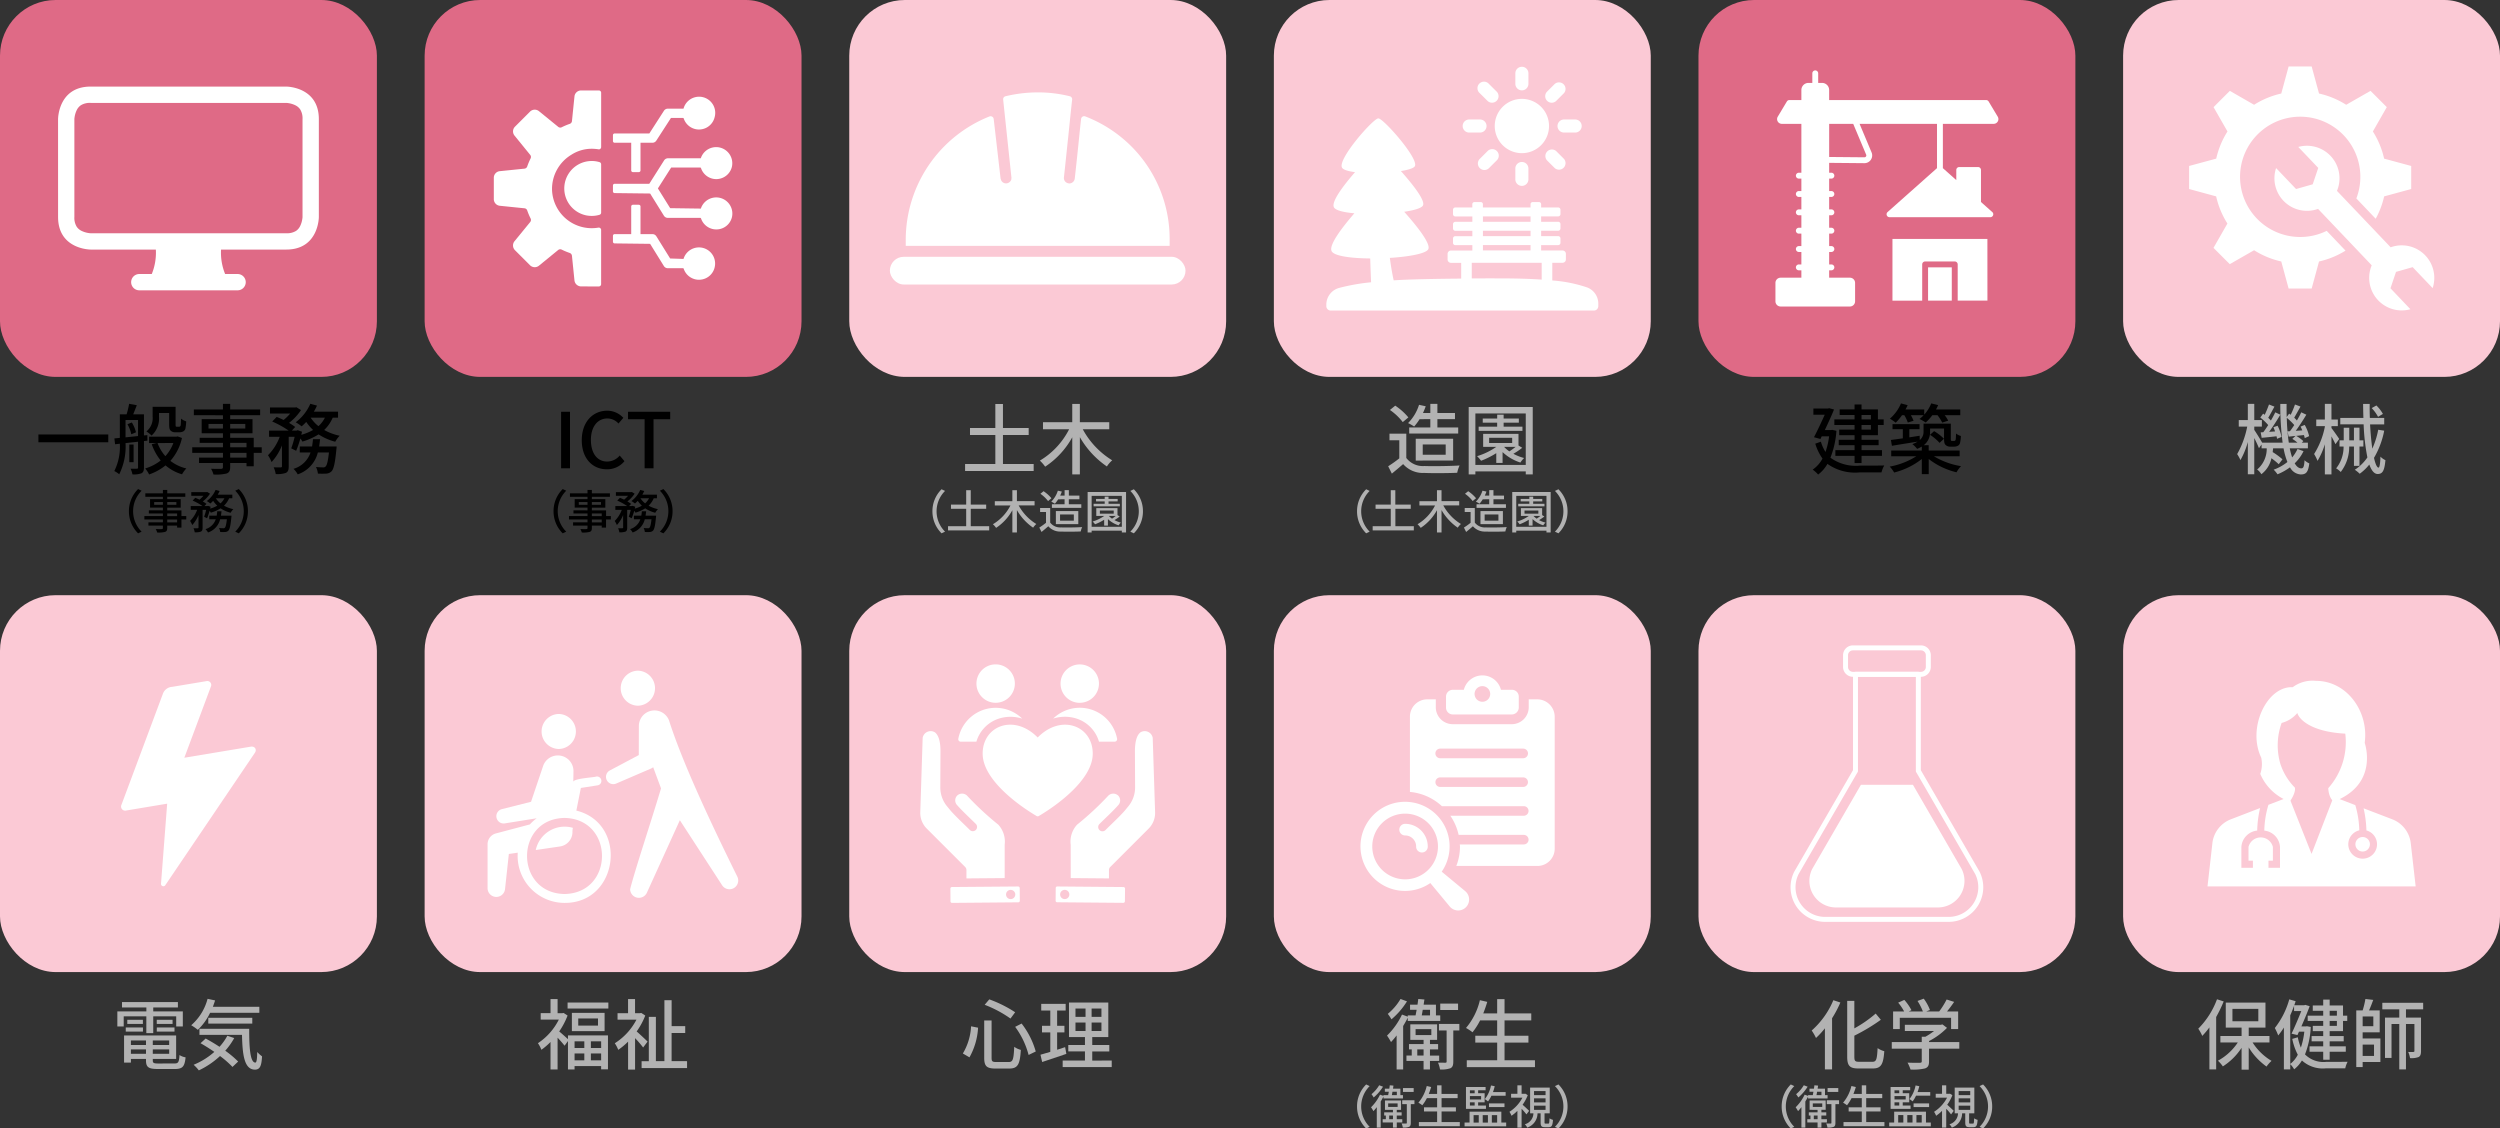 <svg xmlns="http://www.w3.org/2000/svg" viewBox="0 0 325.36 146.867"><rect x="0" y="0" width="325.36" height="146.867" fill="#333333" stroke="none"/><defs><style>.cls-1{fill:#df6a86;}.cls-2{fill:#fbc9d5;}.cls-3{fill:#b2b2b2;}.cls-4,.cls-5{fill:#fff;}.cls-5{fill-rule:evenodd;}</style></defs><g id="レイヤー_2" data-name="レイヤー 2"><g id="文字"><rect class="cls-1" width="49.051" height="49.051" rx="7.241"/><rect class="cls-1" x="55.262" width="49.051" height="49.051" rx="7.241"/><rect class="cls-2" x="110.524" width="49.051" height="49.051" rx="7.241"/><rect class="cls-2" x="165.786" width="49.051" height="49.051" rx="7.241"/><rect class="cls-1" x="221.047" width="49.051" height="49.051" rx="7.241"/><rect class="cls-2" x="276.309" width="49.051" height="49.051" rx="7.241"/><path d="M14.092,56.539v1.019H5V56.539Z"/><path d="M18.735,57.4v3.448c0,.39-.08.62-.33.75a2.889,2.889,0,0,1-1.169.14,2.62,2.62,0,0,0-.25-.74c.37.01.72.01.819,0,.12,0,.161-.04.161-.15V57.488l-1.629.18a8.116,8.116,0,0,1-.821,4.058,2.946,2.946,0,0,0-.639-.42,7.083,7.083,0,0,0,.719-3.558l-.619.07-.09-.759.709-.071V53.92h.88a10.838,10.838,0,0,0,.33-1.369l1,.19c-.16.4-.33.829-.469,1.179h1.4v2.748l.44-.04.009.72Zm-.769-.65V54.66H16.337v2.258Zm-.81-1.769a4.3,4.3,0,0,1,.54,1.28l-.61.259a4.3,4.3,0,0,0-.5-1.309Zm.229,5.168h-.559v-2.3h.559ZM23.682,57a6.681,6.681,0,0,1-1.508,2.979,5.4,5.4,0,0,0,2.078.989,3.556,3.556,0,0,0-.56.76,5.7,5.7,0,0,1-2.148-1.16,6.986,6.986,0,0,1-2.139,1.18,3.384,3.384,0,0,0-.51-.78,5.971,5.971,0,0,0,2.019-1.039,7.106,7.106,0,0,1-1.169-2.119l.659-.15h-1v-.829h3.548l.16-.04ZM20.694,54.25a2.986,2.986,0,0,1-.97,2.438,3.5,3.5,0,0,0-.67-.539,2.213,2.213,0,0,0,.81-1.919V52.941h2.988v2.248c0,.17,0,.28.04.31a.2.2,0,0,0,.141.04h.22a.375.375,0,0,0,.17-.03.314.314,0,0,0,.1-.22c.021-.129.03-.429.04-.809a2.08,2.08,0,0,0,.67.36,5.669,5.669,0,0,1-.11.969.6.6,0,0,1-.32.36,1.209,1.209,0,0,1-.48.09h-.509a.832.832,0,0,1-.59-.2c-.15-.14-.21-.32-.21-.89V53.75H20.694Zm-.19,3.408a5.29,5.29,0,0,0,1.019,1.709,5.349,5.349,0,0,0,1.04-1.709Z"/><path d="M34.062,58.937h-1.04v1.749h-.939v-.429H29.955v.519c0,.51-.131.72-.471.85a5.873,5.873,0,0,1-1.7.13,2.942,2.942,0,0,0-.32-.75c.549.02,1.149.02,1.309.01.18-.01.239-.06.239-.229v-.53H25.9v-.7h3.118v-.62h-4v-.729h4v-.57H25.986v-.66h3.028v-.589H26.247V54.55h2.767v-.51H25.227v-.75h3.787v-.729h.941v.729h3.9v.75h-3.9v.51h2.908v1.839H29.955v.589h3.067v1.23h1.04Zm-5.048-3.168v-.6H27.135v.6Zm.941-.6v.6h1.969v-.6Zm0,3.039h2.128v-.57H29.955Zm2.128.729H29.955v.62h2.128Z"/><path d="M43.3,54.36a4.807,4.807,0,0,1-1.109,1.6,7,7,0,0,0,2.019.749,3.46,3.46,0,0,0-.579.78,7.111,7.111,0,0,1-2.169-.959,8.291,8.291,0,0,1-2.11.939,2.542,2.542,0,0,0-.26-.409,13.4,13.4,0,0,1-.549,1.608l-.64-.319a10.878,10.878,0,0,0,.44-1.5h-.769v3.837c0,.45-.07.7-.37.86a3.455,3.455,0,0,1-1.32.15,3.294,3.294,0,0,0-.269-.88c.4.02.8.02.919.01s.16-.03.16-.15V57.968a7.065,7.065,0,0,1-1.35,2.169,4.407,4.407,0,0,0-.469-.89,6.6,6.6,0,0,0,1.529-2.4H35.017v-.81h2.548a12.274,12.274,0,0,0-2.139-1.179l.581-.6c.279.11.6.25.9.4a5.687,5.687,0,0,0,.859-.84H35.137v-.789h3.288l.15-.031.6.371a7.029,7.029,0,0,1-1.559,1.668,6.994,6.994,0,0,1,.8.53l-.43.47h.62l.14-.05.559.2c-.029.13-.059.26-.089.4a6.616,6.616,0,0,0,1.529-.63,5.927,5.927,0,0,1-.89-1.049,6.567,6.567,0,0,1-.6.579,5.583,5.583,0,0,0-.77-.53,5.955,5.955,0,0,0,1.9-2.408l.87.239a8.47,8.47,0,0,1-.411.79h3.149v.78Zm.51,3.748s-.01.24-.03.369c-.17,1.79-.35,2.559-.629,2.859a1.061,1.061,0,0,1-.67.3,10.071,10.071,0,0,1-1.109,0,2.446,2.446,0,0,0-.25-.86c.389.04.759.05.929.05a.383.383,0,0,0,.32-.11c.17-.15.309-.659.44-1.829H41.364a4,4,0,0,1-2.619,2.849,2.755,2.755,0,0,0-.55-.72,3.3,3.3,0,0,0,2.219-2.129h-1.4v-.779h1.6c.05-.31.09-.62.12-.95h.919c-.029.33-.069.64-.119.95ZM40.434,54.36a4.575,4.575,0,0,0,1.009,1.1,3.6,3.6,0,0,0,.84-1.1Z"/><path d="M16.779,66.529a4.022,4.022,0,0,1,1.193-2.881l.458.217a3.757,3.757,0,0,0,0,5.328l-.458.218A4.023,4.023,0,0,1,16.779,66.529Z"/><path d="M24.242,67.608h-.627v1.055h-.566V68.4H21.765v.313c0,.308-.079.434-.284.512a3.507,3.507,0,0,1-1.024.079,1.774,1.774,0,0,0-.193-.452c.331.012.694.012.789.006s.145-.036.145-.139V68.4h-1.88v-.422H21.2v-.374h-2.41v-.44H21.2v-.343H19.372v-.4H21.2v-.356H19.529V64.962H21.2v-.307H18.914V64.2H21.2v-.44h.567v.44h2.351v.452H21.765v.307h1.754v1.109H21.765v.356h1.85v.741h.627ZM21.2,65.7v-.362H20.065V65.7Zm.567-.362V65.7h1.187v-.362Zm0,1.832h1.284v-.343H21.765Zm1.284.44H21.765v.374h1.284Z"/><path d="M29.819,64.848a2.936,2.936,0,0,1-.669.964,4.241,4.241,0,0,0,1.217.452,2.115,2.115,0,0,0-.35.47,4.271,4.271,0,0,1-1.307-.578,4.987,4.987,0,0,1-1.272.566,1.617,1.617,0,0,0-.157-.247,8.449,8.449,0,0,1-.331.971l-.386-.193a6.516,6.516,0,0,0,.265-.9h-.464v2.314c0,.272-.042.422-.223.519a2.1,2.1,0,0,1-.8.09,1.881,1.881,0,0,0-.163-.53c.242.011.483.011.555,0s.1-.018.1-.09V67.024a4.245,4.245,0,0,1-.814,1.307,2.673,2.673,0,0,0-.283-.536,3.992,3.992,0,0,0,.922-1.446h-.838V65.86h1.537a7.428,7.428,0,0,0-1.29-.711l.35-.361c.169.066.361.15.543.241a3.443,3.443,0,0,0,.517-.507H24.894v-.476h1.984l.089-.018.363.223a4.256,4.256,0,0,1-.941,1.007,4.215,4.215,0,0,1,.483.319l-.26.283h.374l.084-.03.338.121c-.019.078-.036.156-.055.241a3.956,3.956,0,0,0,.923-.38,3.575,3.575,0,0,1-.537-.633,3.913,3.913,0,0,1-.361.35,3.39,3.39,0,0,0-.464-.32,3.584,3.584,0,0,0,1.144-1.452l.525.145c-.073.162-.157.319-.247.476h1.9v.47Zm.307,2.26s-.006.145-.018.223c-.1,1.079-.211,1.543-.38,1.724a.646.646,0,0,1-.4.181,6.683,6.683,0,0,1-.67,0,1.47,1.47,0,0,0-.15-.519c.235.025.458.03.56.03a.231.231,0,0,0,.193-.066c.1-.09.187-.4.265-1.1h-.874A2.412,2.412,0,0,1,27.07,69.3a1.666,1.666,0,0,0-.331-.434,2,2,0,0,0,1.338-1.284h-.844v-.47H28.2c.03-.187.055-.374.072-.572h.555c-.018.2-.042.385-.072.572Zm-2.037-2.26a2.753,2.753,0,0,0,.609.663,2.175,2.175,0,0,0,.506-.663Z"/><path d="M32.267,66.529a4.023,4.023,0,0,1-1.193,2.882l-.459-.218a3.754,3.754,0,0,0,0-5.328l.459-.217A4.022,4.022,0,0,1,32.267,66.529Z"/><path d="M73.023,53.59h1.16v7.356h-1.16Z"/><path d="M75.714,57.288c0-2.4,1.459-3.838,3.318-3.838a2.836,2.836,0,0,1,2.089.93l-.63.74a1.954,1.954,0,0,0-1.44-.66c-1.268,0-2.148,1.059-2.148,2.788,0,1.749.819,2.819,2.119,2.819a2.143,2.143,0,0,0,1.629-.78l.619.73a2.9,2.9,0,0,1-2.288,1.059C77.133,61.076,75.714,59.7,75.714,57.288Z"/><path d="M83.893,54.56H81.734v-.97h5.487v.97H85.052v6.386H83.893Z"/><path d="M72.041,66.529a4.022,4.022,0,0,1,1.193-2.881l.458.217a3.757,3.757,0,0,0,0,5.328l-.458.218A4.023,4.023,0,0,1,72.041,66.529Z"/><path d="M79.5,67.608h-.627v1.055H78.31V68.4H77.027v.313c0,.308-.079.434-.284.512a3.515,3.515,0,0,1-1.025.079,1.736,1.736,0,0,0-.192-.452c.331.012.693.012.789.006s.145-.036.145-.139V68.4H74.58v-.422h1.88v-.374H74.05v-.44h2.41v-.343H74.633v-.4H76.46v-.356H74.791V64.962H76.46v-.307H74.175V64.2H76.46v-.44h.567v.44h2.351v.452H77.027v.307h1.754v1.109H77.027v.356h1.85v.741H79.5ZM76.46,65.7v-.362H75.327V65.7Zm.567-.362V65.7h1.187v-.362Zm0,1.832H78.31v-.343H77.027Zm1.283.44H77.027v.374H78.31Z"/><path d="M85.081,64.848a2.936,2.936,0,0,1-.669.964,4.219,4.219,0,0,0,1.217.452,2.055,2.055,0,0,0-.35.47,4.288,4.288,0,0,1-1.308-.578,4.964,4.964,0,0,1-1.271.566,1.617,1.617,0,0,0-.157-.247,8.449,8.449,0,0,1-.331.971l-.386-.193a6.657,6.657,0,0,0,.265-.9h-.464v2.314c0,.272-.042.422-.223.519a2.1,2.1,0,0,1-.8.09,1.914,1.914,0,0,0-.163-.53c.241.011.482.011.555,0s.1-.018.1-.09V67.024a4.225,4.225,0,0,1-.813,1.307A2.779,2.779,0,0,0,80,67.8a3.992,3.992,0,0,0,.922-1.446h-.838V65.86h1.537a7.465,7.465,0,0,0-1.29-.711l.349-.361c.169.066.362.15.543.241a3.4,3.4,0,0,0,.518-.507H80.156v-.476h1.983l.09-.018.363.223a4.256,4.256,0,0,1-.941,1.007,4.193,4.193,0,0,1,.482.319l-.259.283h.374l.084-.03.338.121c-.019.078-.037.156-.055.241a3.974,3.974,0,0,0,.923-.38A3.575,3.575,0,0,1,83,65.179a3.919,3.919,0,0,1-.362.35,3.271,3.271,0,0,0-.464-.32,3.578,3.578,0,0,0,1.145-1.452l.524.145a5,5,0,0,1-.247.476h1.9v.47Zm.306,2.26s0,.145-.017.223c-.1,1.079-.211,1.543-.38,1.724a.646.646,0,0,1-.4.181,6.685,6.685,0,0,1-.67,0,1.472,1.472,0,0,0-.151-.519c.236.025.458.03.561.03a.231.231,0,0,0,.193-.066c.1-.09.187-.4.265-1.1h-.874A2.412,2.412,0,0,1,82.332,69.3,1.688,1.688,0,0,0,82,68.862a2,2,0,0,0,1.338-1.284H82.5v-.47h.964c.03-.187.054-.374.072-.572h.555c-.018.2-.042.385-.073.572Zm-2.037-2.26a2.778,2.778,0,0,0,.61.663,2.175,2.175,0,0,0,.506-.663Z"/><path d="M87.529,66.529a4.023,4.023,0,0,1-1.193,2.882l-.459-.218a3.754,3.754,0,0,0,0-5.328l.459-.217A4.022,4.022,0,0,1,87.529,66.529Z"/><path class="cls-3" d="M134.525,60.387V61.3H125.6v-.909h3.938V56.609h-3.3V55.7h3.3V52.581h.99V55.7h3.348v.91h-3.348v3.778Z"/><path class="cls-3" d="M140.918,55.869a10.72,10.72,0,0,0,3.828,4.038,3.786,3.786,0,0,0-.691.8,11.62,11.62,0,0,1-3.517-3.817v4.847h-.989V56.909a10.837,10.837,0,0,1-3.529,3.827,4.686,4.686,0,0,0-.689-.789,10.027,10.027,0,0,0,3.807-4.078h-3.4V54.95h3.809V52.571h.989V54.95h3.828v.919Z"/><path class="cls-3" d="M121.35,66.541a3.993,3.993,0,0,1,1.188-2.866l.456.216a3.732,3.732,0,0,0,0,5.3l-.456.217A4,4,0,0,1,121.35,66.541Z"/><path class="cls-3" d="M128.736,68.484v.546h-5.355v-.546h2.362V66.217h-1.979v-.546h1.979V63.8h.594v1.87h2.008v.546h-2.008v2.267Z"/><path class="cls-3" d="M132.571,65.773a6.426,6.426,0,0,0,2.3,2.423,2.272,2.272,0,0,0-.414.48,6.99,6.99,0,0,1-2.112-2.291v2.908h-.592V66.4a6.516,6.516,0,0,1-2.117,2.3,2.8,2.8,0,0,0-.415-.474,6.017,6.017,0,0,0,2.286-2.447h-2.039v-.551h2.285V63.794h.592v1.428h2.3v.551Z"/><path class="cls-3" d="M136.675,68.01a1.634,1.634,0,0,0,1.417.63c.665.024,2,.006,2.746-.042a2.451,2.451,0,0,0-.186.569c-.678.031-1.884.042-2.567.013a2.056,2.056,0,0,1-1.655-.69c-.282.246-.57.486-.881.743l-.289-.575a9.179,9.179,0,0,0,.871-.618V66.631h-.768v-.516h1.312Zm-.275-2.8a4.508,4.508,0,0,0-1-.948l.414-.336a4.761,4.761,0,0,1,1.026.918Zm1.314-.228a4.241,4.241,0,0,1-.426.576,3.083,3.083,0,0,0-.474-.27,3.5,3.5,0,0,0,.858-1.428l.521.115a5.2,5.2,0,0,1-.216.527h.575v-.713h.552V64.5h1.374v.48H139.1v.647h1.625V66.1H136.9v-.474h1.648v-.647Zm-.3,3.232v-1.7h2.92v1.7Zm.545-.456h1.793v-.8h-1.793Z"/><path class="cls-3" d="M146.55,64.035v5.258H146V69.06H142.07v.233h-.521V64.035ZM146,68.556V64.538H142.07v4.018Zm-.276-1.337a5.435,5.435,0,0,1-.689.467,3.589,3.589,0,0,0,.839.33,1.8,1.8,0,0,0-.293.354,3.631,3.631,0,0,1-1.392-.815V68.4H143.7v-.761a6.48,6.48,0,0,1-1.187.593,2.847,2.847,0,0,0-.312-.36,5.153,5.153,0,0,0,1.5-.725h-1.026V66.133h2.759v.906Zm.018-1.32h-3.418V65.57h1.445v-.312h-1.127v-.324h1.127v-.3h.5v.3h1.188v.324h-1.188v.312h1.469Zm-2.6.948h1.8v-.408h-1.8Zm1.176.306a2.371,2.371,0,0,0,.407.347c.162-.107.336-.233.487-.353h-.894Z"/><path class="cls-3" d="M148.748,66.541a4,4,0,0,1-1.188,2.867l-.455-.217a3.735,3.735,0,0,0,0-5.3l.455-.216A3.993,3.993,0,0,1,148.748,66.541Z"/><path class="cls-3" d="M183.021,59.6a2.717,2.717,0,0,0,2.359,1.049c1.109.04,3.328.01,4.577-.069a4.21,4.21,0,0,0-.31.949c-1.13.05-3.139.07-4.277.02a3.422,3.422,0,0,1-2.759-1.15c-.47.41-.949.81-1.47,1.24l-.479-.96a15.049,15.049,0,0,0,1.449-1.029V57.3h-1.279v-.859h2.189Zm-.46-4.667a7.5,7.5,0,0,0-1.669-1.579l.69-.561a7.9,7.9,0,0,1,1.709,1.53Zm2.189-.38a6.82,6.82,0,0,1-.71.959,5.092,5.092,0,0,0-.789-.449,5.819,5.819,0,0,0,1.428-2.379l.871.19a8.847,8.847,0,0,1-.361.879h.96V52.561h.919V53.75h2.289v.8h-2.289v1.079h2.709v.79H183.4v-.79h2.749V54.55Zm-.5,5.387V57.1h4.867v2.838Zm.91-.76h2.988V57.848H185.16Z"/><path class="cls-3" d="M199.477,52.971v8.765h-.909v-.39h-6.557v.39h-.87V52.971Zm-.909,7.535v-6.7h-6.557v6.7Zm-.46-2.228a8.953,8.953,0,0,1-1.149.779,5.97,5.97,0,0,0,1.4.55,3.075,3.075,0,0,0-.49.59,6.026,6.026,0,0,1-2.318-1.36v1.41h-.82v-1.27a10.762,10.762,0,0,1-1.979.99,4.745,4.745,0,0,0-.52-.6,8.683,8.683,0,0,0,2.5-1.209h-1.709V56.469h4.6v1.509Zm.03-2.2h-5.7v-.55h2.408V55.01H192.97v-.54h1.879v-.5h.84v.5h1.979v.54h-1.979v.519h2.449ZM193.8,57.658h3v-.68h-3Zm1.959.51a3.969,3.969,0,0,0,.68.579c.27-.18.56-.389.81-.589h-1.49Z"/><path class="cls-3" d="M176.611,66.541a3.993,3.993,0,0,1,1.188-2.866l.455.216a3.732,3.732,0,0,0,0,5.3l-.455.217A4,4,0,0,1,176.611,66.541Z"/><path class="cls-3" d="M184,68.484v.546h-5.355v-.546H181V66.217h-1.979v-.546H181V63.8h.593v1.87h2.009v.546H181.6v2.267Z"/><path class="cls-3" d="M187.832,65.773a6.431,6.431,0,0,0,2.3,2.423,2.239,2.239,0,0,0-.413.48,6.979,6.979,0,0,1-2.112-2.291v2.908h-.594V66.4a6.5,6.5,0,0,1-2.116,2.3,2.793,2.793,0,0,0-.414-.474,6.015,6.015,0,0,0,2.285-2.447h-2.039v-.551h2.284V63.794h.594v1.428h2.3v.551Z"/><path class="cls-3" d="M191.936,68.01a1.631,1.631,0,0,0,1.415.63c.666.024,2,.006,2.747-.042a2.55,2.55,0,0,0-.186.569c-.678.031-1.883.042-2.567.013a2.057,2.057,0,0,1-1.655-.69c-.281.246-.569.486-.881.743l-.288-.575a8.913,8.913,0,0,0,.869-.618V66.631h-.767v-.516h1.313Zm-.275-2.8a4.53,4.53,0,0,0-1-.948l.414-.336a4.73,4.73,0,0,1,1.025.918Zm1.312-.228a4.076,4.076,0,0,1-.425.576,3.036,3.036,0,0,0-.474-.27,3.479,3.479,0,0,0,.857-1.428l.523.115c-.061.179-.139.359-.216.527h.575v-.713h.552V64.5h1.373v.48h-1.373v.647h1.625V66.1h-3.826v-.474h1.649v-.647Zm-.3,3.232v-1.7h2.92v1.7Zm.545-.456h1.793v-.8h-1.793Z"/><path class="cls-3" d="M201.81,64.035v5.258h-.546V69.06h-3.933v.233h-.522V64.035Zm-.546,4.521V64.538h-3.933v4.018Zm-.275-1.337a5.435,5.435,0,0,1-.689.467,3.565,3.565,0,0,0,.838.33,1.921,1.921,0,0,0-.294.354,3.631,3.631,0,0,1-1.39-.815V68.4h-.492v-.761a6.489,6.489,0,0,1-1.188.593,2.837,2.837,0,0,0-.311-.36,5.166,5.166,0,0,0,1.5-.725h-1.026V66.133H200.7v.906Zm.018-1.32h-3.418V65.57h1.445v-.312h-1.128v-.324h1.128v-.3h.5v.3h1.186v.324h-1.186v.312h1.469Zm-2.6.948h1.8v-.408h-1.8Zm1.176.306a2.371,2.371,0,0,0,.407.347c.162-.107.336-.233.486-.353h-.893Z"/><path class="cls-3" d="M204.008,66.541a4,4,0,0,1-1.187,2.867l-.456-.217a3.735,3.735,0,0,0,0-5.3l.456-.216A3.992,3.992,0,0,1,204.008,66.541Z"/><path d="M239,56.069a11.788,11.788,0,0,1-.78,3.5,5.633,5.633,0,0,0,3.828,1.03c.49,0,2.579,0,3.178-.02a3.252,3.252,0,0,0-.359.9h-2.839a6.21,6.21,0,0,1-4.2-1.109,4.376,4.376,0,0,1-1.209,1.389,3.988,3.988,0,0,0-.71-.64,4.076,4.076,0,0,0,1.279-1.439,6.488,6.488,0,0,1-.939-1.939l.729-.26a5.144,5.144,0,0,0,.6,1.339,9.814,9.814,0,0,0,.469-2.038h-.959l-.169.349-.84-.23c.469-.9,1.009-2.058,1.4-2.928h-1.479v-.809h1.909l.139-.04.64.169c-.31.77-.76,1.749-1.2,2.679h.809l.15-.03Zm2.359-.759h-2.629v-.73h2.629v-.57h-1.939v-.73h1.939v-.639h.909v.639H244.4v1.3h.75v.73h-.75v1.329h-2.129v.6h2.219v.7h-2.219v.64h2.658v.749h-2.658v.94h-.909v-.94h-2.5v-.749h2.5v-.64H239.3v-.7h2.06v-.6h-2v-.73h2Zm.909-.73h1.22v-.57h-1.22Zm1.22.73h-1.22v.6h1.22Z"/><path d="M251.681,59.377a9.832,9.832,0,0,0,3.538,1.289,3.515,3.515,0,0,0-.589.8,9.524,9.524,0,0,1-3.619-1.729v1.969h-.9V59.737a9.6,9.6,0,0,1-3.6,1.759,3.585,3.585,0,0,0-.58-.77,9.659,9.659,0,0,0,3.469-1.349h-3.269v-.739h3.978v-.52a3.8,3.8,0,0,1-.609.3,3.3,3.3,0,0,0-.62-.619,3.629,3.629,0,0,0,.68-.32c-1.189.19-2.419.38-3.339.54l-.13-.76c.441-.06.97-.13,1.55-.21V55.859H246.3V55.2h3.519v.66h-1.33v1.059l1.34-.21.019.56a1.384,1.384,0,0,0,.49-1.139V55.14h3.548v1.888c0,.17,0,.28.031.31a.16.16,0,0,0,.139.05h.21a.4.4,0,0,0,.17-.03.309.309,0,0,0,.09-.2c.02-.119.03-.39.04-.739a1.715,1.715,0,0,0,.63.32,4.465,4.465,0,0,1-.12.949.569.569,0,0,1-.3.34,1.073,1.073,0,0,1-.49.1h-.47a.86.86,0,0,1-.589-.2c-.16-.15-.221-.32-.221-.9V55.769h-1.818v.38a2.154,2.154,0,0,1-.819,1.789h.638v.7h4.029v.739Zm-4.147-5.337a6.8,6.8,0,0,1-.819.97,5.342,5.342,0,0,0-.76-.52A5.3,5.3,0,0,0,247.4,52.5l.869.23a5.942,5.942,0,0,1-.279.559h2.438v.67a4.77,4.77,0,0,0,.91-1.459l.9.22a5.06,5.06,0,0,1-.279.569h3.158v.75h-2.029a3.614,3.614,0,0,1,.459.709l-.779.25a5.574,5.574,0,0,0-.61-.959h-.679a6.228,6.228,0,0,1-.86.95,5.783,5.783,0,0,0-.81-.46,4.06,4.06,0,0,0,.54-.49h-1.659a5.131,5.131,0,0,1,.35.72l-.749.23a5.228,5.228,0,0,0-.451-.95Zm4.178,2.069a6.2,6.2,0,0,1,1.279.99l-.569.539a6.022,6.022,0,0,0-1.241-1.049Z"/><path class="cls-3" d="M299.791,58.717a5.438,5.438,0,0,1-1.15,1.58c.25.429.54.659.86.659.27,0,.37-.22.42-1.059a2.16,2.16,0,0,0,.62.41c-.141,1.119-.4,1.439-1.1,1.439a1.669,1.669,0,0,1-1.409-.93,7.355,7.355,0,0,1-1.629.91,3.88,3.88,0,0,0-.5-.6,6.113,6.113,0,0,0,1.789-1,9.063,9.063,0,0,1-.5-1.779h-1.359c-.02.17-.04.33-.06.489a9.461,9.461,0,0,1,1.279.94l-.49.639a9.034,9.034,0,0,0-.949-.779,3.5,3.5,0,0,1-1.31,2.079,2.118,2.118,0,0,0-.549-.61A3.508,3.508,0,0,0,295,58.348h-.67v-.5l-.34.48c-.12-.31-.37-.85-.61-1.32v4.718h-.839V57.518a10.073,10.073,0,0,1-.959,2.359,5.344,5.344,0,0,0-.43-.78,11.733,11.733,0,0,0,1.309-3.578h-1.1V54.67h1.18V52.561h.839V54.67h.99v.849h-.99v.43c.25.36.83,1.309,1.03,1.659h2.658a38.01,38.01,0,0,1-.3-5.037h.82c-.01.579,0,1.149.01,1.7l.32-.44c.07.05.129.1.2.15a10.62,10.62,0,0,0,.559-1.339l.72.27c-.28.489-.58,1.049-.819,1.449a3.861,3.861,0,0,1,.349.369c.22-.379.42-.749.57-1.069l.66.31c-.41.68-.92,1.479-1.38,2.1l.85-.06c-.07-.17-.14-.34-.22-.49l.54-.22a5.177,5.177,0,0,1,.569,1.46l-.569.259c-.021-.12-.061-.259-.1-.4-.349.04-.689.069-1.008.109a4.785,4.785,0,0,1,.929.68l-.21.2h.8v.74H298a9.09,9.09,0,0,0,.309,1.179,4.74,4.74,0,0,0,.7-1.1Zm-5.238-2.468c.21-.27.42-.59.64-.93a7.005,7.005,0,0,0-1.029-.979l.37-.51c.069.05.13.1.2.16.21-.43.42-.959.561-1.349l.709.28c-.27.49-.56,1.049-.81,1.449.13.12.25.25.35.359.22-.379.42-.749.57-1.069l.659.31c-.43.72-.97,1.569-1.459,2.229l.77-.05c-.06-.19-.14-.38-.21-.55l.54-.19a5.249,5.249,0,0,1,.51,1.46l-.581.239a2.4,2.4,0,0,0-.069-.329c-.69.079-1.34.15-1.93.2l-.129-.709Zm3.469-.13c.18-.23.369-.51.56-.8a7.326,7.326,0,0,0-.97-.939,26.736,26.736,0,0,0,.26,3.228H299a5.278,5.278,0,0,0-.669-.49l.42-.39-.9.1-.14-.69Z"/><path class="cls-3" d="M303.944,57.808c-.11-.25-.32-.65-.519-1.019v4.947h-.86V57.818a9.6,9.6,0,0,1-.95,2.159,5.8,5.8,0,0,0-.449-.89,10.329,10.329,0,0,0,1.4-3.548v-.08h-1.12V54.6h1.12V52.561h.86V54.6h.829v.859h-.829v.25c.229.29.869,1.189,1.008,1.419Zm2.408,2.818V58.118h-.619a5.314,5.314,0,0,1-1.1,3.308,2.832,2.832,0,0,0-.6-.47,4.467,4.467,0,0,0,.97-2.838h-.531v-.81h.55V55.669h.72v1.639h.609V55.659h.72v1.649h.51v.81h-.51v2.508Zm3.939-4.577a11.134,11.134,0,0,1-1.329,3.538c.179.8.389,1.269.588,1.269.13,0,.221-.449.25-1.429a2.048,2.048,0,0,0,.65.46c-.13,1.379-.369,1.8-1.009,1.8-.46,0-.809-.46-1.09-1.23a6.419,6.419,0,0,1-1.249,1.2,4.3,4.3,0,0,0-.639-.52,5.7,5.7,0,0,0,1.638-1.609,27.337,27.337,0,0,1-.489-4.3h-3.038V54.39h3.008c-.02-.6-.03-1.209-.04-1.819h.859c-.01.61,0,1.229.021,1.819h1.869v.839h-1.839c.059,1.19.17,2.279.289,3.159a10.71,10.71,0,0,0,.769-2.459Zm-.8-1.8a5.182,5.182,0,0,0-.829-1.139l.609-.34a4.69,4.69,0,0,1,.85,1.1Z"/><rect class="cls-2" y="77.459" width="49.051" height="49.051" rx="7.241"/><rect class="cls-2" x="55.262" y="77.459" width="49.051" height="49.051" rx="7.241"/><rect class="cls-2" x="110.524" y="77.459" width="49.051" height="49.051" rx="7.241"/><rect class="cls-2" x="165.786" y="77.459" width="49.051" height="49.051" rx="7.241"/><rect class="cls-2" x="221.047" y="77.459" width="49.051" height="49.051" rx="7.241"/><rect class="cls-2" x="276.309" y="77.459" width="49.051" height="49.051" rx="7.241"/><path class="cls-3" d="M19.045,132.268H16.1v1.32h-.829v-1.959h3.778v-.51H15.877v-.709h7.276v.709H19.944v.51h3.849v1.959h-.861v-1.32H19.944v2.189h-.9Zm3.658,6.137c.5,0,.6-.17.659-1.1a1.94,1.94,0,0,0,.79.3c-.12,1.209-.39,1.519-1.4,1.519H20.564C19.335,139.125,19,138.9,19,138v-.19H17.036v.479h-.89v-3.528h6.777v3.049H19.884V138c0,.349.121.409.74.409Zm-6.337-4.687h2.239v.539H16.366Zm2.229-1v.54H16.566v-.54Zm-1.559,2.689V136H19v-.59ZM19,137.146v-.57H17.036v.57Zm3.018-1.739H19.884V136h2.129Zm0,1.739v-.57H19.884v.57Zm.44-4.428v.54H20.4v-.54Zm-2.049,1h2.3v.539H20.4Z"/><path class="cls-3" d="M27.345,131.809a7.594,7.594,0,0,1-1.6,2.219,6.971,6.971,0,0,0-.86-.6,6.848,6.848,0,0,0,2.129-3.438l.98.21c-.091.279-.191.559-.29.829h6.047v.78Zm3.139,3.288a9.22,9.22,0,0,1-1.169,1.649,12.625,12.625,0,0,1,1.679,1.409l-.739.7a12.282,12.282,0,0,0-1.62-1.419,10.872,10.872,0,0,1-2.758,1.869,5.125,5.125,0,0,0-.68-.73,9.491,9.491,0,0,0,2.7-1.679c-.6-.41-1.219-.8-1.8-1.129l.67-.61c.57.31,1.2.68,1.8,1.079a7.232,7.232,0,0,0,1.02-1.439Zm1.949-1.209c-.01,2.488.13,4.4.8,4.4.181-.01.231-.559.24-1.379a4.7,4.7,0,0,0,.63.57c-.07,1.239-.26,1.719-.92,1.729-1.388-.01-1.629-1.889-1.688-4.528H25.957v-.789Zm-5.327-.67v-.76h5.727v.76Z"/><path class="cls-3" d="M73.917,134.747h5.207v4.418h-.89v-.42H74.776v.44h-.859v-3.7l-.44.61c-.2-.26-.58-.7-.91-1.05v4.138h-.919v-3.578a8.5,8.5,0,0,1-1.189,1.019,4.071,4.071,0,0,0-.451-.859,7.9,7.9,0,0,0,2.719-3.069H70.369v-.839h1.279V130.02h.919v1.839h.62l.16-.03.52.339a9.755,9.755,0,0,1-1.09,2.07c.3.239.859.749,1.14,1Zm5.257-4.277v.789H73.867v-.789Zm-.49,1.349V134.2H74.426v-2.379Zm-3.908,3.7v.869h1.27v-.869Zm0,2.479h1.27v-.9h-1.27Zm3.049-5.448H75.256v.93h2.569Zm.409,2.969H76.9v.869h1.339Zm0,2.479v-.9H76.9v.9Z"/><path class="cls-3" d="M83.7,136.327a13.485,13.485,0,0,0-1.05-1.22V139.2h-.909v-3.638a8.851,8.851,0,0,1-1.279,1.069,4.359,4.359,0,0,0-.451-.859,7.969,7.969,0,0,0,2.819-3.069H80.369v-.839h1.369V130.02h.909v1.839H83.3l.159-.03.519.339a9.588,9.588,0,0,1-1.119,2.07c.441.379,1.21,1.109,1.419,1.319Zm5.717,1.778v.9H83.5v-.9h.939v-5.767h.92V138.1h1.11V130.17h.939v3.378h1.769v.889H87.405V138.1Z"/><path class="cls-3" d="M127.29,133.748a8.84,8.84,0,0,1-1.12,3.858l-.86-.5a7.647,7.647,0,0,0,1.07-3.538Zm1.759-.94v4.857c0,.47.1.55.609.55h1.619c.55,0,.64-.34.72-1.979a2.486,2.486,0,0,0,.859.4c-.12,1.879-.38,2.429-1.509,2.429h-1.789c-1.149,0-1.469-.31-1.469-1.4v-4.857Zm-.3-2.748a16,16,0,0,1,3.368,1.679l-.609.82a15.047,15.047,0,0,0-3.359-1.79Zm4.208,3.148a10.626,10.626,0,0,1,1.839,3.638l-.93.45a10.69,10.69,0,0,0-1.749-3.658Z"/><path class="cls-3" d="M138.779,137.156c-1.09.38-2.249.769-3.148,1.059l-.22-.949c.359-.1.8-.22,1.279-.37v-2.539h-1.08V133.5h1.08v-1.989h-1.18v-.86h3.179v.86H137.58V133.5h.949v.859h-.949v2.259c.34-.11.7-.22,1.039-.34Zm5.906.869v.85H138.3v-.85h2.9v-1.189h-2.168V136H141.2v-1.03h-2.078v-4.5h5.117v4.5h-2.089V136h2.219v.839h-2.219v1.189Zm-4.717-5.687h1.309v-1.079h-1.309Zm0,1.84h1.309v-1.1h-1.309Zm3.378-2.919h-1.279v1.079h1.279Zm0,1.819h-1.279v1.1h1.279Z"/><path class="cls-3" d="M183.211,132.449q-.27.538-.6,1.079v5.657h-.85v-4.428a9.517,9.517,0,0,1-.729.86,7.657,7.657,0,0,0-.52-.84,9.46,9.46,0,0,0,1.949-2.738l.75.27v-.16h1.019c.04-.23.09-.47.14-.73h-.86v-.67h.97c.04-.259.07-.509.1-.739l.8.07c-.031.209-.071.439-.1.669h1.6v1.4h.559v.719h-4.227Zm-.1-2.129a9.95,9.95,0,0,1-2.019,2.338,6.891,6.891,0,0,0-.48-.709,7.41,7.41,0,0,0,1.659-1.939Zm2.988,7.756v1.109h-.83v-1.109h-2.228v-.7h.689v-.8h-.359v-.7h1.9v-.539h-1.728v-2.029h3.488v2.029h-.93v.539h1.06v.7H186.1v.8h1.2v.7Zm-1.869-3.369h2.049v-.77H184.23Zm1.039,2.669v-.8h-.819v.8Zm-.109-5.957c-.04.26-.08.5-.13.73h1.079v-.73Zm4.766,2.688h-.789v4.048c0,.45-.08.72-.37.87a3.447,3.447,0,0,1-1.359.16,3.517,3.517,0,0,0-.26-.89c.441.01.84.01.96.01s.16-.04.16-.16v-4.038h-1v-.849h2.658Zm-.169-2.658h-2.319v-.84h2.319Z"/><path class="cls-3" d="M199.767,137.985v.9h-8.875v-.9h3.957v-2.3H192v-.89h2.847v-2h-2.218a8.634,8.634,0,0,1-.99,1.55,5.806,5.806,0,0,0-.849-.56,8.641,8.641,0,0,0,1.809-3.618l.959.22c-.149.509-.33,1.019-.519,1.5h1.808V130.03h.96v1.859h3.478v.909h-3.478v2h3.109v.89h-3.109v2.3Z"/><path class="cls-3" d="M176.611,144a3.993,3.993,0,0,1,1.188-2.866l.455.216a3.732,3.732,0,0,0,0,5.3l-.455.217A4,4,0,0,1,176.611,144Z"/><path class="cls-3" d="M180.05,142.705c-.108.215-.228.432-.36.647v3.4h-.51V144.09a5.75,5.75,0,0,1-.437.516,4.594,4.594,0,0,0-.312-.5,5.657,5.657,0,0,0,1.169-1.643l.45.162v-.1h.612c.024-.138.054-.282.084-.438h-.516v-.4h.582c.024-.156.042-.306.06-.443l.479.042c-.017.126-.042.263-.059.4h.959v.84h.336v.431H180.05Zm-.06-1.278a5.936,5.936,0,0,1-1.211,1.4,4.173,4.173,0,0,0-.288-.425,4.463,4.463,0,0,0,1-1.163Zm1.793,4.654v.666h-.5v-.666h-1.338v-.42h.414v-.479h-.216v-.42h1.14v-.324h-1.038v-1.217h2.094v1.217h-.559v.324h.636v.42h-.636v.479h.72v.42Zm-1.121-2.021h1.229V143.6h-1.229Zm.624,1.6v-.479h-.492v.479Zm-.067-3.574c-.023.156-.047.3-.078.438h.649v-.438Zm2.861,1.613h-.474v2.429c0,.27-.048.431-.222.521a2.059,2.059,0,0,1-.815.1,2.165,2.165,0,0,0-.156-.534c.263.006.5.006.576.006s.1-.024.1-.1V143.7h-.6v-.51h1.595Zm-.1-1.595h-1.391v-.5h1.391Z"/><path class="cls-3" d="M189.984,146.027v.54h-5.325v-.54h2.375v-1.379h-1.709v-.534h1.709v-1.2H185.7a5.236,5.236,0,0,1-.594.93,3.573,3.573,0,0,0-.51-.336,5.163,5.163,0,0,0,1.085-2.171l.576.132c-.089.306-.2.612-.312.9h1.086v-1.116h.575v1.116H189.7v.545h-2.087v1.2h1.865v.534h-1.865v1.379Z"/><path class="cls-3" d="M196.02,146.093v.491h-5.415v-.491h.648v-1.415h4.137v1.415Zm-2.633-1.781h-2.6v-2.849h2.555v.432h-.972v.378h.846v1.187h-.846v.414h1.019ZM191.3,141.9v.378h.618V141.9Zm1.457.75H191.3v.443h1.457Zm-1.457,1.229h.618v-.414H191.3Zm.479,2.219h.672v-.971h-.672Zm1.188-.971v.971h.677v-.971ZM194.1,142.6a3.725,3.725,0,0,1-.444.743,3.351,3.351,0,0,0-.413-.3,4.11,4.11,0,0,0,.8-1.774l.486.095a6.559,6.559,0,0,1-.228.762h1.649v.474Zm-.318,1.481V143.6H195.8v.474Zm.372,1.044v.971h.69v-.971Z"/><path class="cls-3" d="M198.656,145.032a8.091,8.091,0,0,0-.63-.732v2.452h-.546V144.57a5.172,5.172,0,0,1-.767.641,2.611,2.611,0,0,0-.27-.515,4.784,4.784,0,0,0,1.691-1.842h-1.475v-.5h.821v-1.1h.546v1.1h.39l.1-.018.312.2a5.774,5.774,0,0,1-.672,1.241c.264.228.726.666.852.792Zm2.849,1.2c.113,0,.137-.084.155-.69a1.541,1.541,0,0,0,.45.2c-.048.768-.18.954-.552.954h-.491c-.462,0-.564-.15-.564-.636v-1.17H200.1a1.972,1.972,0,0,1-1.337,1.859,1.557,1.557,0,0,0-.318-.431,1.512,1.512,0,0,0,1.121-1.428h-.431v-3.346h2.554v3.346h-.677v1.17c0,.144.018.168.137.168Zm-1.86-3.706h1.5V142h-1.5Zm0,.947h1.5v-.527h-1.5Zm0,.966h1.5V143.9h-1.5Z"/><path class="cls-3" d="M204.008,144a4,4,0,0,1-1.187,2.867l-.456-.217a3.735,3.735,0,0,0,0-5.3l.456-.216A3.992,3.992,0,0,1,204.008,144Z"/><path class="cls-3" d="M239.512,130.47a14.233,14.233,0,0,1-1.079,2.048v6.657H237.5v-5.347a11.037,11.037,0,0,1-1.16,1.259,6.284,6.284,0,0,0-.559-.969,10.861,10.861,0,0,0,2.818-3.948Zm4.178,7.715c.521,0,.59-.35.67-1.779a2.733,2.733,0,0,0,.869.4c-.119,1.659-.389,2.249-1.478,2.249h-1.89c-1.129,0-1.459-.34-1.459-1.549V130.26h.93v3.578a15.834,15.834,0,0,0,2.778-1.929l.67.809a24.2,24.2,0,0,1-3.448,2.069v2.729c0,.569.1.669.62.669Z"/><path class="cls-3" d="M254.99,136.476h-3.939v1.669c0,.51-.129.77-.539.91a6.946,6.946,0,0,1-1.869.14,5.069,5.069,0,0,0-.389-.9c.7.03,1.4.03,1.6.02s.25-.05.25-.2v-1.639h-3.9v-.859h3.9v-.69h.47a7.991,7.991,0,0,0,1.13-.749h-3.8v-.81h4.688l.2-.05.6.45a8.934,8.934,0,0,1-2.339,1.719v.13h3.939Zm-7.746-2.548h-.869v-2.289h1.439a6.354,6.354,0,0,0-.78-1.149l.8-.36a6.16,6.16,0,0,1,.929,1.339l-.36.17h1.85a7.414,7.414,0,0,0-.7-1.37l.81-.3a5.906,5.906,0,0,1,.81,1.479l-.49.19h1.689a10.5,10.5,0,0,0,.97-1.559l.979.31c-.29.429-.619.869-.93,1.249h1.45v2.289h-.919v-1.47h-6.677Z"/><path class="cls-3" d="M231.874,144a4,4,0,0,1,1.187-2.866l.455.216a3.735,3.735,0,0,0,0,5.3l-.455.217A4,4,0,0,1,231.874,144Z"/><path class="cls-3" d="M235.313,142.705c-.108.215-.228.432-.36.647v3.4h-.51V144.09a5.59,5.59,0,0,1-.437.516,4.594,4.594,0,0,0-.312-.5,5.657,5.657,0,0,0,1.169-1.643l.45.162v-.1h.612c.024-.138.053-.282.083-.438h-.515v-.4h.582c.023-.156.042-.306.059-.443l.48.042c-.018.126-.042.263-.06.4h.959v.84h.336v.431h-2.536Zm-.06-1.278a5.959,5.959,0,0,1-1.211,1.4,4.344,4.344,0,0,0-.288-.425,4.463,4.463,0,0,0,1-1.163Zm1.793,4.654v.666h-.5v-.666h-1.338v-.42h.414v-.479h-.216v-.42h1.14v-.324H235.51v-1.217H237.6v1.217h-.557v.324h.635v.42h-.635v.479h.719v.42Zm-1.121-2.021h1.229V143.6h-1.229Zm.624,1.6v-.479h-.493v.479Zm-.067-3.574c-.023.156-.048.3-.078.438h.648v-.438Zm2.86,1.613h-.473v2.429c0,.27-.048.431-.222.521a2.062,2.062,0,0,1-.815.1,2.127,2.127,0,0,0-.157-.534c.264.006.5.006.577.006s.095-.024.095-.1V143.7h-.6v-.51h1.594Zm-.1-1.595h-1.392v-.5h1.392Z"/><path class="cls-3" d="M245.247,146.027v.54h-5.325v-.54H242.3v-1.379h-1.709v-.534H242.3v-1.2h-1.331a5.236,5.236,0,0,1-.594.93,3.631,3.631,0,0,0-.51-.336,5.186,5.186,0,0,0,1.085-2.171l.576.132c-.09.306-.2.612-.312.9H242.3v-1.116h.575v1.116h2.087v.545h-2.087v1.2h1.865v.534h-1.865v1.379Z"/><path class="cls-3" d="M251.283,146.093v.491h-5.415v-.491h.647v-1.415h4.138v1.415Zm-2.633-1.781h-2.6v-2.849H248.6v.432h-.971v.378h.845v1.187h-.845v.414h1.019Zm-2.093-2.417v.378h.618V141.9Zm1.457.75h-1.457v.443h1.457Zm-1.457,1.229h.618v-.414h-.618Zm.48,2.219h.672v-.971h-.672Zm1.187-.971v.971h.678v-.971Zm1.134-2.525a3.773,3.773,0,0,1-.444.743,3.351,3.351,0,0,0-.413-.3,4.11,4.11,0,0,0,.8-1.774l.486.095a6.764,6.764,0,0,1-.229.762h1.65v.474Zm-.318,1.481V143.6h2.021v.474Zm.372,1.044v.971h.689v-.971Z"/><path class="cls-3" d="M253.919,145.032a8.091,8.091,0,0,0-.63-.732v2.452h-.546V144.57a5.127,5.127,0,0,1-.768.641,2.608,2.608,0,0,0-.269-.515,4.8,4.8,0,0,0,1.691-1.842h-1.475v-.5h.821v-1.1h.546v1.1h.389l.1-.018.312.2a5.774,5.774,0,0,1-.672,1.241c.263.228.725.666.851.792Zm2.848,1.2c.114,0,.138-.084.156-.69a1.541,1.541,0,0,0,.45.2c-.048.768-.18.954-.552.954h-.491c-.462,0-.565-.15-.565-.636v-1.17h-.407a1.973,1.973,0,0,1-1.338,1.859,1.534,1.534,0,0,0-.317-.431,1.513,1.513,0,0,0,1.121-1.428h-.432v-3.346h2.555v3.346h-.678v1.17c0,.144.019.168.138.168Zm-1.859-3.706h1.505V142h-1.505Zm0,.947h1.505v-.527h-1.505Zm0,.966h1.505V143.9h-1.505Z"/><path class="cls-3" d="M259.271,144a4,4,0,0,1-1.187,2.867l-.456-.217a3.735,3.735,0,0,0,0-5.3l.456-.216A4,4,0,0,1,259.271,144Z"/><path class="cls-3" d="M289.4,130.33a18.156,18.156,0,0,1-.979,2.028v6.817h-.88v-5.467a10.663,10.663,0,0,1-.93,1.109,5.5,5.5,0,0,0-.52-.939,10.684,10.684,0,0,0,2.439-3.828Zm3.758,5.337a7.405,7.405,0,0,0,2.469,2.4,4.2,4.2,0,0,0-.651.74,8.575,8.575,0,0,1-2.318-2.489v2.889h-.93v-2.839a8.127,8.127,0,0,1-2.438,2.419,4.135,4.135,0,0,0-.64-.74,7.323,7.323,0,0,0,2.589-2.378h-2.269v-.84h2.758v-1.089h-2.058v-3.259h5.167v3.259h-2.179v1.089h2.7v.84Zm-2.619-2.759h3.368V131.3h-3.368Z"/><path class="cls-3" d="M300.733,133.648a11.385,11.385,0,0,1-.75,3.578,3.4,3.4,0,0,0,2.778.969c.38,0,2.289,0,2.769-.01a3.087,3.087,0,0,0-.31.85h-2.5a4.033,4.033,0,0,1-3.137-1.019,4.36,4.36,0,0,1-1.01,1.149,3.178,3.178,0,0,0-.51-.67v.68h-.829v-5.447a8.48,8.48,0,0,1-.74,1.029,7.352,7.352,0,0,0-.44-.969,10.529,10.529,0,0,0,1.879-3.728l.83.24c-.06.179-.11.349-.18.53h1.29l.139-.051.58.17c-.28.75-.679,1.719-1.08,2.629h.58l.15-.02Zm-2.669,4.817a3.606,3.606,0,0,0,.98-1.2,7.78,7.78,0,0,1-.72-2.059l.72-.21a7.245,7.245,0,0,0,.4,1.349,9.979,9.979,0,0,0,.449-2.078H299.2l-.2.439-.77-.18c.43-.9.92-2.069,1.27-2.938h-.94v-.69c-.15.42-.32.84-.5,1.24Zm4.288-6.916h-1.359v-.69h1.359v-.769h.839v.769h1.739v1.32h.55v.689h-.55v1.33h-1.739v.639h1.829v.69h-1.829v.649h2.1v.7h-2.1v1.039h-.839v-1.039h-1.779v-.7h1.779v-.649h-1.51v-.69h1.51V134.2h-1.359v-.69h1.359v-.64h-2.019v-.689h2.019Zm.839,0v.63h.941v-.63Zm.941,1.319h-.941v.64h.941Z"/><path class="cls-3" d="M307.485,135.147h2.309v3.068h-2.309v.66h-.83V131.5h.83a11.216,11.216,0,0,0,.359-1.489l1.02.12c-.17.459-.359.959-.55,1.369h1.39v2.849h-2.219Zm1.389-2.858h-1.389v1.269h1.389Zm-1.389,3.658v1.479h1.479v-1.479Zm5.637-4.588v1.079h1.959v4.348c0,.39-.061.64-.31.78a2.6,2.6,0,0,1-1.12.139,2.941,2.941,0,0,0-.239-.8c.309.01.589.01.68,0s.129-.03.129-.13v-3.508h-1.1v5.907h-.87v-5.907h-1.009v4.417h-.85v-5.247h1.859v-1.079h-2.208v-.849h5.316v.849Z"/><path class="cls-4" d="M253.6,119.976h-16.06a4.508,4.508,0,0,1-4.036-6.519l.009-.018,7.643-13.206V87.759a.324.324,0,0,1,.323-.324h8.181a.324.324,0,0,1,.324.324v12.474l7.643,13.206.009.018a4.508,4.508,0,0,1-4.036,6.519Zm-19.521-6.222a3.861,3.861,0,0,0,3.461,5.575H253.6a3.862,3.862,0,0,0,3.461-5.575l-7.641-13.2a.324.324,0,0,1-.083-.217V88.082h-7.534v12.253a.319.319,0,0,1-.083.216Z"/><path class="cls-4" d="M242.193,102.138h-.006L235.843,113.1a3.458,3.458,0,0,0,3.095,5h13.27a3.458,3.458,0,0,0,3.095-5l-6.344-10.961h-.006"/><path class="cls-4" d="M250,88.082h-8.854a1.285,1.285,0,0,1-1.284-1.284V85.277a1.285,1.285,0,0,1,1.284-1.284H250a1.285,1.285,0,0,1,1.284,1.284V86.8A1.285,1.285,0,0,1,250,88.082Zm-8.854-3.441a.636.636,0,0,0-.636.636V86.8a.637.637,0,0,0,.636.637H250a.637.637,0,0,0,.636-.637V85.277a.636.636,0,0,0-.636-.636Z"/><path class="cls-4" d="M297.892,104.291a6.54,6.54,0,0,1-3.732-3.573,3.879,3.879,0,0,0,.122-2.12c-1.854-3.873.755-9.335,4.1-9.162a4.311,4.311,0,0,1,3.023-.827c4.051,0,6.9,4.014,6.348,8.061,0,.045,1.9,5.334-3.935,7.621-.245.029-.747-.566-.812-1.711a9.011,9.011,0,0,0,2.218-7.1c-4.394-.231-5.984-1.819-6.242-2.686a3.934,3.934,0,0,1-2.042,1.292,8.61,8.61,0,0,0-.172,5.3,7.814,7.814,0,0,0,1.782,3C299.036,102.649,298.077,104.467,297.892,104.291Z"/><path class="cls-4" d="M306.542,109.876a.944.944,0,1,0,.944-.943A.946.946,0,0,0,306.542,109.876Z"/><path class="cls-4" d="M313.73,109.6a3.8,3.8,0,0,0-2.351-2.959l-3.773-1.446a14.6,14.6,0,0,1,.369,2.88,1.87,1.87,0,1,1-.927-.013,12.5,12.5,0,0,0-.521-3.281l-2.82-1.082-2.872,7.431-2.938-7.418s0,0,0,0l-2.676,1.032a12.448,12.448,0,0,0-.535,3.355,2.285,2.285,0,0,1,2.043,2.13v2.71h-1.5v-.926h.574v-1.784a1.635,1.635,0,0,0-3.175,0v1.784h.574v.926h-1.5v-2.71a2.287,2.287,0,0,1,2.058-2.132,14.5,14.5,0,0,1,.377-2.935l-3.841,1.479a3.8,3.8,0,0,0-2.352,2.959l-.649,5.761h27.09Z"/><path class="cls-5" d="M254.6,22.122v1.314l-1.747-1.553V16.118h6.611a.617.617,0,0,0,.529-.934l-1.184-1.976a.382.382,0,0,0-.328-.187H238.052V11.714a.926.926,0,0,0-.925-.925h-.5V9.545a.382.382,0,1,0-.764,0v1.244h-.5a.926.926,0,0,0-.925.925v1.307h-1.561a.382.382,0,0,0-.328.187l-1.184,1.976a.617.617,0,0,0,.529.934h2.544v6.361h-.31a.383.383,0,1,0,0,.765h.31v1.622h-.31a.383.383,0,1,0,0,.765h.31v1.622h-.31a.383.383,0,1,0,0,.765h.31v1.623h-.31a.383.383,0,1,0,0,.765h.31v1.622h-.31a.383.383,0,1,0,0,.765h.31v1.622h-.31a.383.383,0,1,0,0,.765h.31v.96h-2.7a.675.675,0,0,0-.675.675v2.4a.676.676,0,0,0,.675.676h9.016a.676.676,0,0,0,.675-.676v-2.4a.675.675,0,0,0-.675-.675h-2.7v-.96h.31a.383.383,0,0,0,0-.765h-.31V32.793h.31a.383.383,0,0,0,0-.765h-.31V30.406h.31a.383.383,0,0,0,0-.765h-.31V28.018h.31a.383.383,0,0,0,0-.765h-.31V25.631h.31a.383.383,0,0,0,0-.765h-.31V23.244h.31a.383.383,0,0,0,0-.765h-.31V21.194l4.582.042h.01a1.008,1.008,0,0,0,.928-1.4l-1.562-3.719h10.078v5.765L245.655,27.6a.383.383,0,0,0,.254.668h13.123a.383.383,0,0,0,.253-.668l-1.472-1.309V22.122a.383.383,0,0,0-.383-.383h-2.447a.384.384,0,0,0-.383.383Zm-11.755-1.759a.228.228,0,0,1-.2.108h0l-4.589-.042V16.118h3.128l1.687,4.015A.229.229,0,0,1,242.845,20.363Z"/><path class="cls-5" d="M258.648,31.1H246.292v8.028h3.87V34.411a.383.383,0,0,1,.383-.382H254.4a.383.383,0,0,1,.383.382v4.713h3.869Z"/><rect class="cls-4" x="250.927" y="34.794" width="3.086" height="4.33"/><path class="cls-4" d="M27.449,89.349l-3.461,9.267,8.642-1.441c.547-.088.82.381.551.782L21.523,115.188a.306.306,0,0,1-.567-.2l.8-10.394-5.326.889a.536.536,0,0,1-.621-.751l5.376-14.4A1.362,1.362,0,0,1,22.4,89.39l4.45-.742A.51.51,0,0,1,27.449,89.349Z"/><path class="cls-4" d="M7.556,15.51s0-4.242,4.242-4.242H37.253s4.243,0,4.243,4.242V28.238s0,4.242-4.243,4.242H28.768a7.377,7.377,0,0,0,.53,3.182h1.591a1.061,1.061,0,1,1,0,2.121H18.162a1.061,1.061,0,1,1,0-2.121h1.591a7.377,7.377,0,0,0,.53-3.182H11.8s-4.242,0-4.242-4.242ZM10.521,13.7a1.617,1.617,0,0,0-.539.642,3.131,3.131,0,0,0-.267.858c-.021.125-.032.224-.036.283,0,.025,0,.042,0,.05V28.238a2.2,2.2,0,0,0,.308,1.276,1.6,1.6,0,0,0,.64.539,3.146,3.146,0,0,0,.859.269c.125.02.223.03.282.034l.051,0H37.253a2.225,2.225,0,0,0,1.277-.307,1.617,1.617,0,0,0,.539-.642,3.1,3.1,0,0,0,.267-.858c.021-.124.032-.223.036-.283,0-.025,0-.042,0-.05V15.51a2.211,2.211,0,0,0-.307-1.276,1.62,1.62,0,0,0-.641-.539,3.1,3.1,0,0,0-.859-.268c-.125-.021-.223-.031-.282-.035l-.051,0H11.8A2.225,2.225,0,0,0,10.521,13.7Z"/><rect class="cls-4" x="115.811" y="33.421" width="38.477" height="3.605" rx="1.803"/><path class="cls-4" d="M152.222,31.141V32H117.877v-.855a17.3,17.3,0,0,1,10.9-15.992.407.407,0,0,1,.547.333l.895,7.75c0,.028.014.042.029.071a.69.69,0,0,0,.755.556.729.729,0,0,0,.613-.5c.014-.057,0-.114.014-.171a.312.312,0,0,0,0-.114l-.014-.114-1.06-10a.4.4,0,0,1,.3-.436,17.88,17.88,0,0,1,3.834-.5,17.159,17.159,0,0,1,4.544.5.4.4,0,0,1,.3.435c-.17,1.49-.33,3.117-.5,4.756-.2,1.852-.385,3.705-.57,5.358a.7.7,0,0,0,.612.784.186.186,0,0,0,.086.014.722.722,0,0,0,.712-.641c.186-1.653.385-3.52.57-5.373.082-.806.164-1.6.254-2.382a.4.4,0,0,1,.545-.33A17.305,17.305,0,0,1,147.191,19,17.043,17.043,0,0,1,152.222,31.141Z"/><path class="cls-4" d="M311.128,32.183l-6.911-7.262c-.025-.026-.05-.051-.076-.076a4.235,4.235,0,0,0-5.035-5.721l2.6,2.727-.721,2.135-2.167.614-2.6-2.728a4.236,4.236,0,0,0,5.465,5.313c.023.027.047.054.071.08l6.911,7.263a4.235,4.235,0,0,0,5.036,5.718l-2.595-2.728.721-2.135,2.167-.614,2.6,2.728a4.235,4.235,0,0,0-5.461-5.314Z"/><path class="cls-4" d="M310.28,20.645a11.113,11.113,0,0,0-1.465-3.535l1.812-3.167-2.118-2.118-3.167,1.812a11.136,11.136,0,0,0-3.535-1.465l-.957-3.519h-3l-.958,3.519a11.146,11.146,0,0,0-3.535,1.465L290.2,11.825l-2.119,2.118,1.812,3.167a11.136,11.136,0,0,0-1.465,3.535L284.9,21.6V24.6l3.519.958a11.136,11.136,0,0,0,1.465,3.535l-1.812,3.167,2.119,2.118,3.166-1.812a11.146,11.146,0,0,0,3.535,1.465l.958,3.52h3l.957-3.52a11.119,11.119,0,0,0,3.449-1.411l-2.451-2.576a7.828,7.828,0,1,1,3.86-4.22l2.518,2.646a11.088,11.088,0,0,0,1.1-2.912l3.52-.958V21.6Z"/><path class="cls-4" d="M206.534,37.4a18.266,18.266,0,0,0-4.513-.9V34.2h1.332a.438.438,0,0,0,.438-.438v-.725a.438.438,0,0,0-.438-.438h-2.784v-.7h2.216a.3.3,0,0,0,.3-.3v-.569a.3.3,0,0,0-.3-.3h-2.216v-.7h2.216a.3.3,0,0,0,.3-.3v-.568a.3.3,0,0,0-.3-.3h-2.216v-.7h2.216a.3.3,0,0,0,.3-.3V27.3a.3.3,0,0,0-.3-.3h-2.216v-.426a.277.277,0,0,0-.276-.276h-.827a.277.277,0,0,0-.276.276V27h-6.2v-.426a.276.276,0,0,0-.275-.276h-.827a.277.277,0,0,0-.276.276V27H189.4a.3.3,0,0,0-.3.3v.569a.3.3,0,0,0,.3.3h2.217v.7H189.4a.3.3,0,0,0-.3.3v.568a.3.3,0,0,0,.3.3h2.217v.7H189.4a.3.3,0,0,0-.3.3v.569a.3.3,0,0,0,.3.3h2.217v.7h-2.784a.438.438,0,0,0-.438.438v.725a.438.438,0,0,0,.438.438h1.331v2.051c-6.934.059-8.783.23-8.783.23-.207-.93-.37-1.919-.5-2.923,2.494-.157,4.709-.558,5-1.127.354-.7-1.389-2.915-3.131-4.877,1.3-.191,2.263-.472,2.441-.82.325-.639-1.27-2.674-2.871-4.478.97-.156,1.684-.373,1.821-.642.51-1-4.105-6.216-4.758-6.216s-5.3,5.269-4.734,6.4c.145.289.8.482,1.7.6-1.575,1.817-3.1,3.854-2.751,4.565.206.412,1.267.666,2.667.789-1.7,1.965-3.345,4.16-2.962,4.927.32.641,2.536.931,5.022.95.031,1.044.071,2.086.113,3.1a26.4,26.4,0,0,0-4.176.74,2.256,2.256,0,0,0-1.649,2.169v.2a.572.572,0,0,0,.572.572h34.252a.572.572,0,0,0,.572-.572v-.313A2.248,2.248,0,0,0,206.534,37.4Zm-13.541-9.235h6.2v.7h-6.2Zm0,1.862h6.2v.7h-6.2Zm0,1.863h6.2v.7h-6.2Zm-1.452,4.344V34.2h9.1v2.189c-1.485-.1-3.276-.159-5.48-.159C193.836,36.225,192.637,36.229,191.541,36.235Z"/><path class="cls-4" d="M198.065,19.933a3.533,3.533,0,1,0-3.534-3.533A3.532,3.532,0,0,0,198.065,19.933Z"/><path class="cls-4" d="M198.065,11.76a.851.851,0,0,0,.85-.851V9.5a.851.851,0,0,0-1.7,0v1.406A.851.851,0,0,0,198.065,11.76Z"/><path class="cls-4" d="M201.946,13.369a.843.843,0,0,0,.6-.25l.994-.994a.851.851,0,0,0-1.2-1.2l-.993.994a.849.849,0,0,0,0,1.2A.838.838,0,0,0,201.946,13.369Z"/><path class="cls-4" d="M202.7,16.4a.851.851,0,0,0,.851.851h1.405a.851.851,0,1,0,0-1.7h-1.405A.851.851,0,0,0,202.7,16.4Z"/><path class="cls-4" d="M202.547,19.68a.851.851,0,0,0-1.2,1.205l.993.992a.851.851,0,0,0,1.2-1.2Z"/><path class="cls-4" d="M197.213,21.89V23.3a.851.851,0,1,0,1.7,0V21.89a.851.851,0,0,0-1.7,0Z"/><path class="cls-4" d="M193.581,19.68l-.994.994a.85.85,0,0,0,.6,1.452.84.84,0,0,0,.6-.249l.994-.992a.851.851,0,1,0-1.2-1.205Z"/><path class="cls-4" d="M191.167,17.251h1.406a.851.851,0,1,0,0-1.7h-1.406a.851.851,0,0,0,0,1.7Z"/><path class="cls-4" d="M193.58,13.119a.85.85,0,0,0,1.2,0,.851.851,0,0,0,0-1.2l-1-.994a.851.851,0,1,0-1.2,1.2Z"/><path class="cls-5" d="M134.908,106.2c-2.45-1.441-6.96-4.745-7.02-8.042-.067-3.669,4.058-5.335,7.16-2.178,3.1-3.154,7.232-1.491,7.165,2.178-.06,3.3-4.57,6.6-7.02,8.042A.271.271,0,0,1,134.908,106.2Z"/><path class="cls-5" d="M129.578,91.464a2.5,2.5,0,1,1,2.5-2.5A2.5,2.5,0,0,1,129.578,91.464Zm7.488,2.056a4.946,4.946,0,0,1,8.318,2.624.331.331,0,0,1-.07.264.326.326,0,0,1-.248.115h-2.039a4.475,4.475,0,0,0-2.876-2.989A4.99,4.99,0,0,0,137.066,93.52Zm-11.29,20.8v-1.09a.563.563,0,0,0-.162-.392l-4.958-4.958a2.89,2.89,0,0,1-.887-2.189h0l.31-9.667a1.059,1.059,0,0,1,1.587-.721c.456.348.736,1.123.731,2.487l-.022,4.661a3.867,3.867,0,0,0,.922,2.538l0,0,.41.5.013.017h0c.79.887,1.633,1.645,2.509,2.52a.554.554,0,0,0,.782-.784c-.855-.853-1.677-1.591-2.444-2.454a.9.9,0,0,1,.008-1.253h0a.931.931,0,0,1,1.269,0,38.917,38.917,0,0,0,4.079,3.79h0a3.267,3.267,0,0,1,.83,2.618l0,4.334Zm12.236,1.871a.6.6,0,1,0,.779-.337A.6.6,0,0,0,138.012,116.186Zm-.412-.821,1.2.01,6.082.053,1.336.011a.207.207,0,0,1,.2.206h0L146.4,117.3a.207.207,0,0,1-.2.2l-8.617-.075a.2.2,0,0,1-.2-.2h0l.013-1.66A.205.205,0,0,1,137.6,115.365Zm2.923-23.9a2.5,2.5,0,1,1,2.5-2.5A2.5,2.5,0,0,1,140.523,91.464Zm-8.434,24.722a.6.6,0,1,0-.334.778A.6.6,0,0,0,132.089,116.186Zm-.787-.811,1.2-.01a.209.209,0,0,1,.208.2l.013,1.66h0a.2.2,0,0,1-.2.2l-8.617.075a.2.2,0,0,1-.205-.2l-.013-1.658h0a.2.2,0,0,1,.2-.206l1.344-.011Zm-4.23-18.853h-2.037a.326.326,0,0,1-.248-.115.329.329,0,0,1-.07-.262,4.946,4.946,0,0,1,8.318-2.624,4.978,4.978,0,0,0-3.088.013A4.482,4.482,0,0,0,127.072,96.522Zm17.253,17.793-4.977-.043-.005-4.334a3.259,3.259,0,0,1,.833-2.618h0a38.925,38.925,0,0,0,4.077-3.79.931.931,0,0,1,1.269,0h0a.9.9,0,0,1,.01,1.253c-.767.863-1.592,1.6-2.446,2.454a.554.554,0,0,0,.784.784c.876-.875,1.719-1.633,2.506-2.52h0l.016-.017.41-.5v0a3.869,3.869,0,0,0,.924-2.538l-.022-4.661c0-1.364.272-2.139.728-2.487a1.059,1.059,0,0,1,1.587.721l.31,9.667h0a2.877,2.877,0,0,1-.884,2.189l-4.958,4.958a.55.55,0,0,0-.162.392Z"/><path class="cls-4" d="M75.625,37.276a.878.878,0,0,1-.863-.786l-.327-3.208a.435.435,0,0,0-.292-.362,8.69,8.69,0,0,1-1.04-.434.442.442,0,0,0-.192-.044.431.431,0,0,0-.269.095l-2.5,2.041a.869.869,0,0,1-1.165-.059l-1.956-1.956a.877.877,0,0,1-.058-1.172L69,28.9a.425.425,0,0,0,.056-.465,8.244,8.244,0,0,1-.439-1.04.42.42,0,0,0-.363-.288l-3.207-.327a.868.868,0,0,1-.78-.869V23.139a.863.863,0,0,1,.78-.863l3.208-.327a.421.421,0,0,0,.364-.3,9.043,9.043,0,0,1,.436-1.033.42.42,0,0,0-.058-.465l-2.032-2.5a.868.868,0,0,1,.058-1.166l1.956-1.956a.868.868,0,0,1,1.166-.059l2.5,2.035a.413.413,0,0,0,.271.1.418.418,0,0,0,.19-.045,8.752,8.752,0,0,1,1.042-.44.428.428,0,0,0,.289-.361l.327-3.207a.863.863,0,0,1,.863-.78h2.31a.3.3,0,0,1,.3.3V19.14a.3.3,0,0,1-.3.3,5.751,5.751,0,0,0-.927-.08,4.892,4.892,0,0,0-2.653.781,5.2,5.2,0,0,0-2.514,4.532,5.165,5.165,0,0,0,6.04,4.95h.01a.306.306,0,0,1,.34.292v7.065a.3.3,0,0,1-.3.3Z"/><path class="cls-4" d="M77.011,28.1a3.794,3.794,0,0,1-.687-.064,3.575,3.575,0,0,1,.688-7.083,3.443,3.443,0,0,1,1.03.154.29.29,0,0,1,.193.282v6.278a.29.29,0,0,1-.195.282A3.534,3.534,0,0,1,77.011,28.1Z"/><path class="cls-4" d="M90.951,36.41a2.1,2.1,0,0,1-1.968-1.423l-.014-.041-.058-.04h-2a.6.6,0,0,1-.513-.285L84.61,31.735l-4.619-.057a.22.22,0,0,1-.22-.22v-.769a.22.22,0,0,1,.219-.22h2.159v-3.6a.221.221,0,0,1,.22-.22h.77a.22.22,0,0,1,.219.22v3.6H84.91a.6.6,0,0,1,.514.286l1.792,2.885,1.738.058.014-.041A2.1,2.1,0,0,1,93,34.827a2.081,2.081,0,0,1-1.521,1.518A2.2,2.2,0,0,1,90.951,36.41Z"/><path class="cls-4" d="M82.369,22.4a.221.221,0,0,1-.22-.22v-3.6H79.99a.22.22,0,0,1-.219-.22V17.59a.22.22,0,0,1,.219-.22h4.517L86.4,14.429a.6.6,0,0,1,.514-.287h2.038l.014-.041A2.1,2.1,0,0,1,93,15.272a2.083,2.083,0,0,1-1.52,1.519,2.2,2.2,0,0,1-.525.065,2.1,2.1,0,0,1-1.968-1.423l-.014-.041-.058-.04H87.32l-1.9,2.94a.6.6,0,0,1-.514.287H83.358v3.6a.22.22,0,0,1-.219.22Z"/><path class="cls-4" d="M93.205,29.86a2.1,2.1,0,0,1-1.968-1.423l-.015-.04-.057-.04h-4.25a.6.6,0,0,1-.513-.286L84.61,25.185l-4.619-.057a.219.219,0,0,1-.22-.22v-.769a.22.22,0,0,1,.219-.22H84.5l1.921-3.032a.607.607,0,0,1,.514-.289h4.27l.014-.04a2.1,2.1,0,0,1,4.028,1.17,2.085,2.085,0,0,1-1.522,1.519,2.182,2.182,0,0,1-.523.064,2.1,2.1,0,0,1-1.968-1.423l-.015-.04-.057-.041H87.347L85.62,24.522l1.6,2.569,3.992.057.014-.041a2.1,2.1,0,0,1,4.028,1.171A2.082,2.082,0,0,1,93.728,29.8,2.182,2.182,0,0,1,93.205,29.86Z"/><path class="cls-4" d="M197.659,92.092v-1.43a.888.888,0,0,0-.889-.89h-1.43a2.494,2.494,0,0,0-4.831,0h-1.43a.888.888,0,0,0-.889.89v1.43a.888.888,0,0,0,.889.89h7.659A.916.916,0,0,0,197.659,92.092Zm-3.718-1.779a1.017,1.017,0,1,1-1.017-1.017A1.024,1.024,0,0,1,193.941,90.313Z"/><path class="cls-4" d="M200.073,91.015h-1.118v1.02a2.211,2.211,0,0,1-2.212,2.213h-7.658a2.206,2.206,0,0,1-2.224-2.213v-1.02h-1.119a2.258,2.258,0,0,0-2.249,2.249v9.8a7.061,7.061,0,0,1,4.163,1.856h10.657a.61.61,0,0,1,.617.617.618.618,0,0,1-.617.625H188.75a7.085,7.085,0,0,1,1.082,2.494h8.481a.621.621,0,0,1,0,1.242h-8.332c0,.091.026.178.026.27a6.872,6.872,0,0,1-.479,2.532h10.558a2.25,2.25,0,0,0,2.249-2.249V93.277A2.271,2.271,0,0,0,200.073,91.015Zm-1.84,11.4h-10.8a.621.621,0,1,1,0-1.242h10.8a.621.621,0,0,1,0,1.242Zm0-3.735h-10.8a.626.626,0,0,1,0-1.252h10.8a.626.626,0,0,1,0,1.252Z"/><path class="cls-4" d="M190.675,115.965l-3.044-2.522a5.8,5.8,0,1,0-1.483,1.482l2.522,3.045a1.452,1.452,0,0,0,.188.188,1.424,1.424,0,1,0,1.817-2.193Zm-12.082-5.8a4.275,4.275,0,1,1,4.275,4.276A4.279,4.279,0,0,1,178.593,110.162Z"/><path class="cls-4" d="M182.868,107.217a.756.756,0,1,0,0,1.512,1.435,1.435,0,0,1,1.433,1.433.757.757,0,1,0,1.513,0A2.949,2.949,0,0,0,182.868,107.217Z"/><path class="cls-4" d="M83.014,91.844a2.28,2.28,0,0,0,0-4.559A2.28,2.28,0,0,0,83.014,91.844Z"/><path class="cls-4" d="M95.962,114.1h0c-2.414-4.907-6.912-14.107-8.893-20.343h0a2.031,2.031,0,0,0-3.925.7h0c-.006,2.4-.007,2.8-.01,3.812l-3.782,2.006h0a.949.949,0,0,0,.819,1.708h0l4.565-1.966h0a1.456,1.456,0,0,0,.272-.166l1.021,2.754c-1.278,4.271-3.428,10.732-4.022,13.125a1.143,1.143,0,0,0,2.172.471h0c.7-1.54,2.657-5.835,4.3-9.454,2.115,3.256,4.583,7.052,5.5,8.465h0A1.139,1.139,0,0,0,95.962,114.1Z"/><path class="cls-4" d="M72.717,97.477a2.28,2.28,0,0,0,0-4.559A2.28,2.28,0,0,0,72.717,97.477Z"/><path class="cls-4" d="M75.009,105.494l.587-2.947,2.194-.343a.579.579,0,0,0-.161-1.146c-.34.129-2.89.241-3.017.678l.023-1.39h0a2.031,2.031,0,0,0-3.944-.681h0l-1.579,4.681-3.817.963h0a.948.948,0,0,0,.382,1.853h0l4.166-.667a6.177,6.177,0,0,0-.886.8l-4.424,1.172h0a1.456,1.456,0,0,0-1.078,1.4v5.749a1.139,1.139,0,0,0,2.268.123h0c.21-1.931.286-2.636.5-4.6l1.159-.17a6.115,6.115,0,0,0,6.087,6.539C80.538,117.563,81.784,107.173,75.009,105.494ZM73.468,116.35c-6.5-.117-6.5-9.78,0-9.9C79.971,106.57,79.97,116.234,73.468,116.35Z"/><path class="cls-4" d="M74.513,107.725a3.844,3.844,0,0,0-4.787,2.9l3.158-.463v0a1.9,1.9,0,0,0,1.618-1.841h0a2.167,2.167,0,0,1,.059-.579l-.049-.012Z"/></g></g></svg>